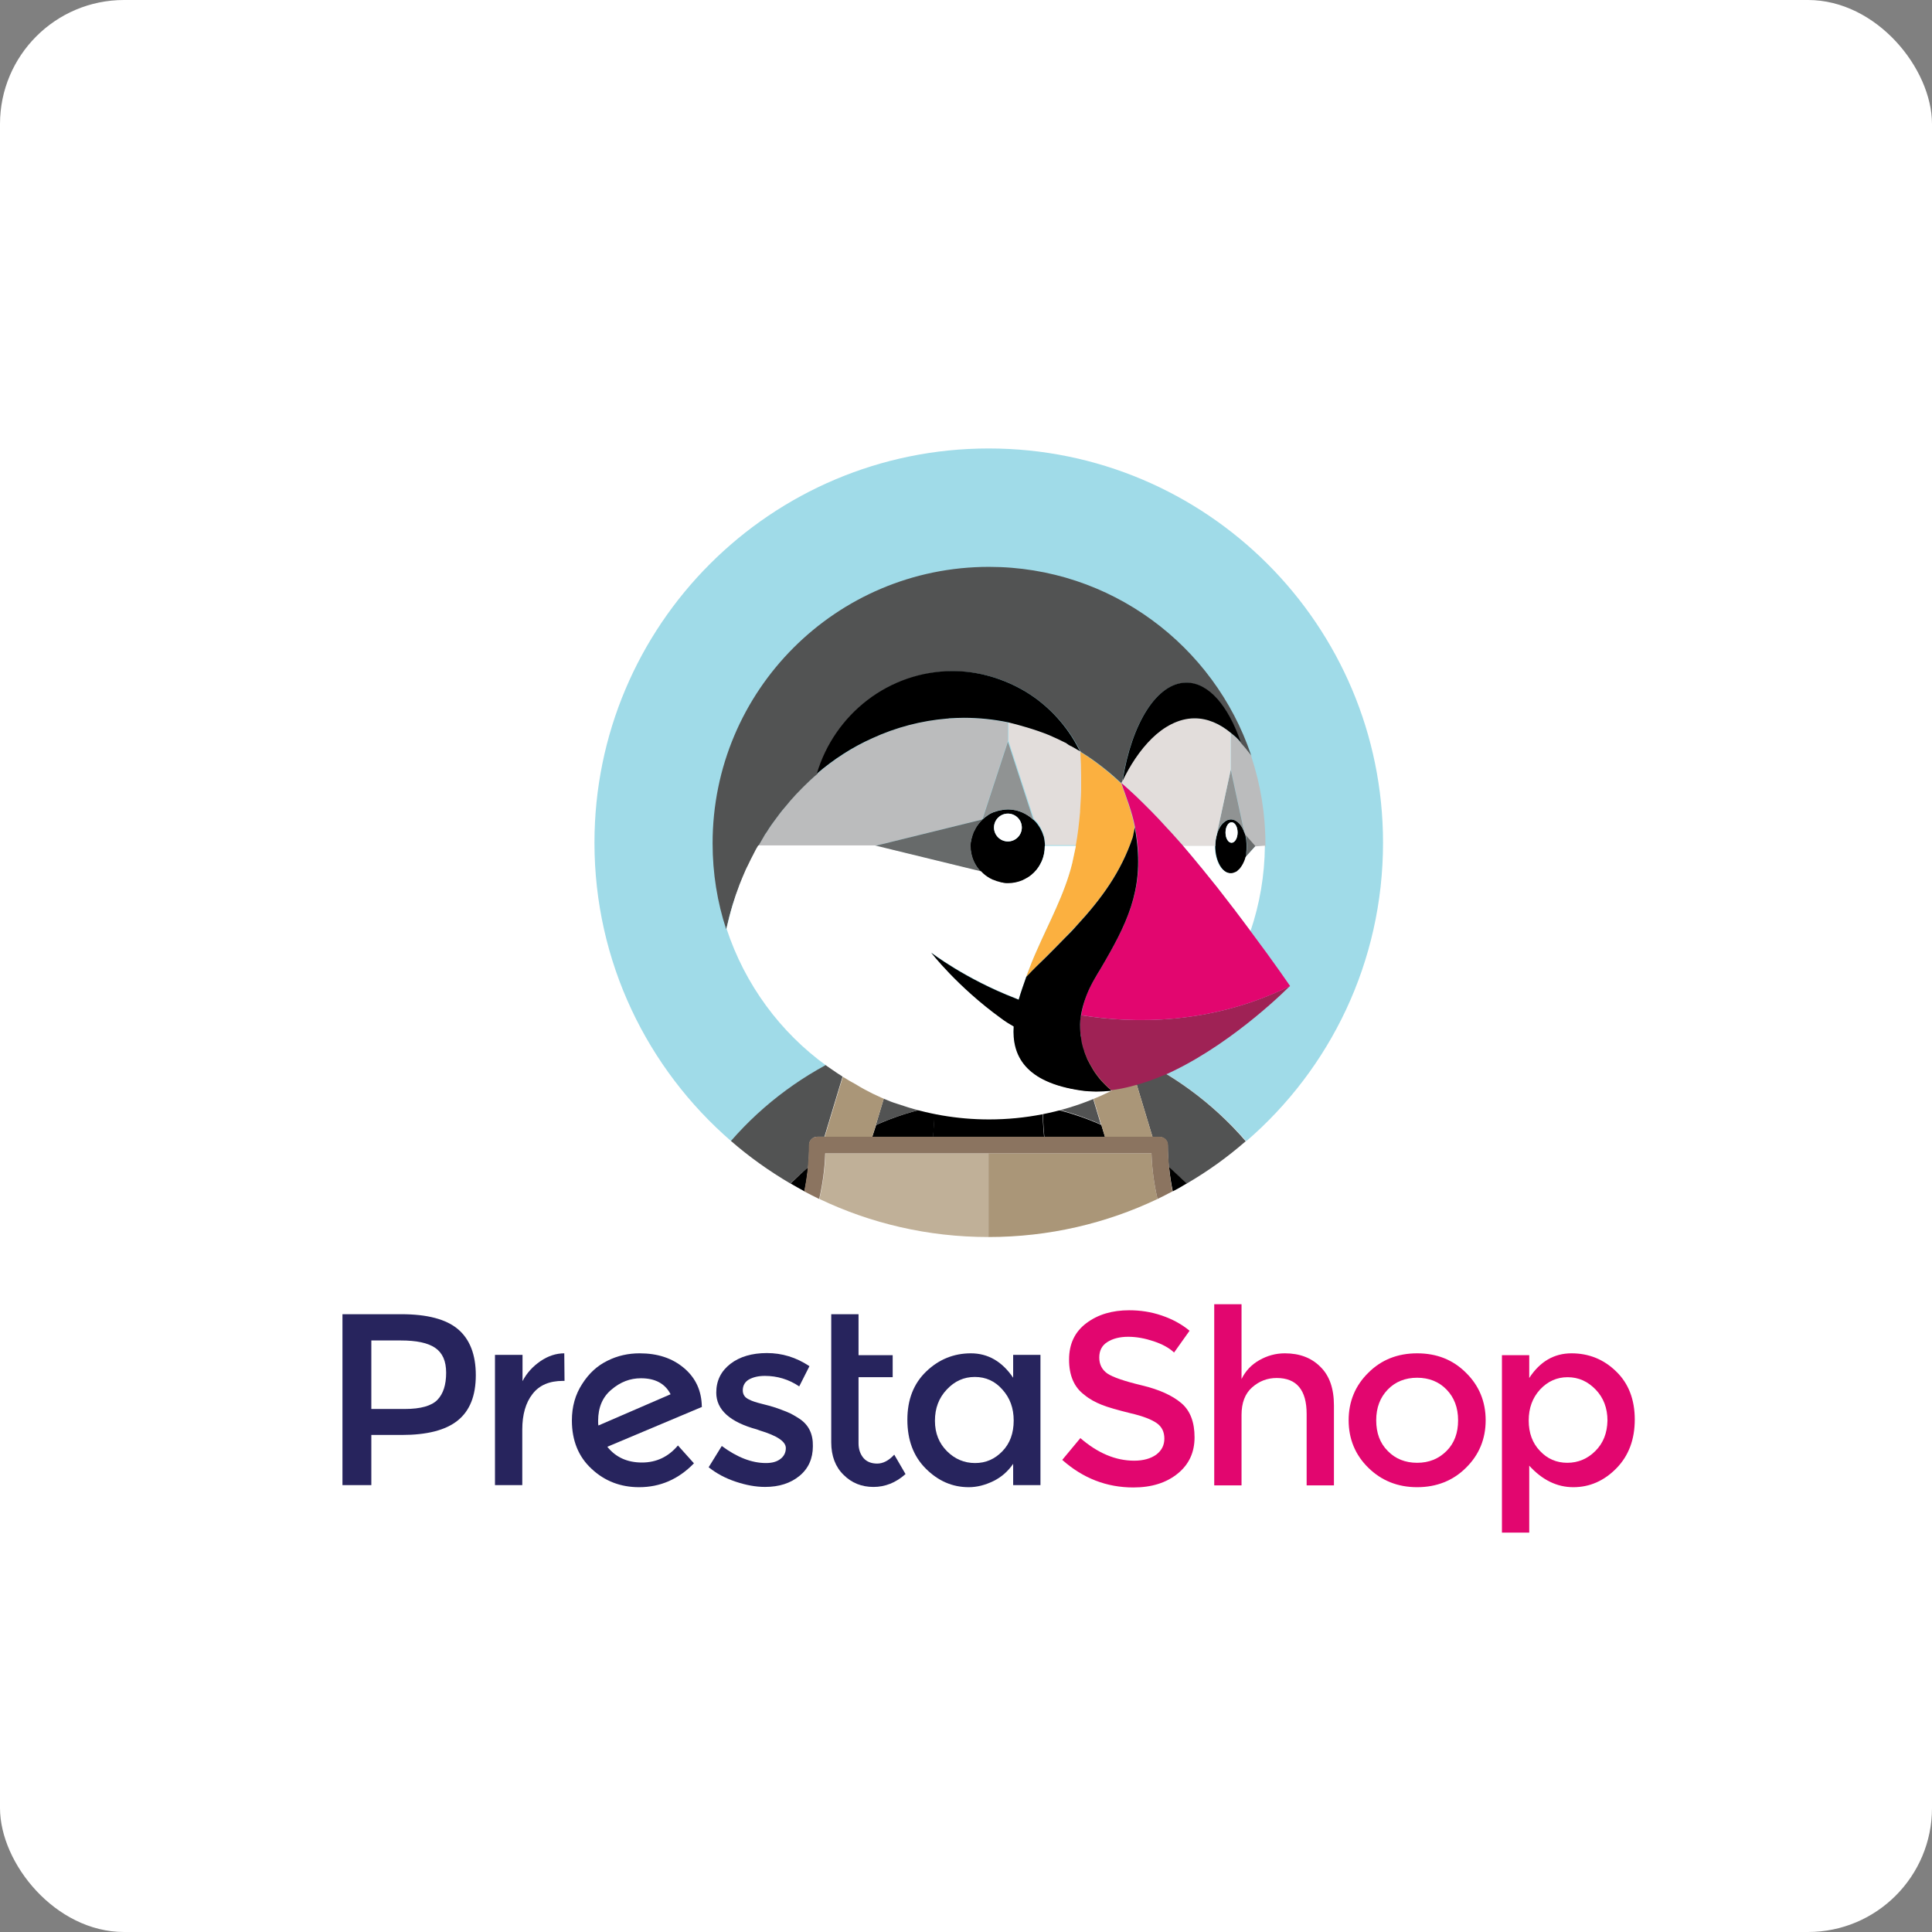 <svg width="130" height="130" viewBox="0 0 130 130" fill="none" xmlns="http://www.w3.org/2000/svg">
<rect x="0" y="0" width="130" height="130" fill="#808080" stroke="none"/>
<rect width="130" height="130" rx="8.346" fill="white"/>
<path d="M40.265 95.919C40.247 95.849 40.247 95.743 40.247 95.602C40.247 94.701 40.548 93.994 41.148 93.5C41.749 92.987 42.402 92.74 43.127 92.74C44.08 92.74 44.752 93.093 45.123 93.817L40.265 95.919ZM47.224 94.648C47.207 93.588 46.818 92.722 46.023 92.051C45.228 91.38 44.239 91.062 43.038 91.062C42.279 91.062 41.554 91.221 40.883 91.557C40.194 91.892 39.629 92.404 39.17 93.129C38.711 93.835 38.481 94.648 38.481 95.584C38.481 96.926 38.923 98.021 39.806 98.834C40.689 99.664 41.767 100.07 43.003 100.07C44.416 100.07 45.652 99.54 46.694 98.463L45.617 97.262C44.981 98.021 44.169 98.41 43.197 98.41C42.208 98.41 41.431 98.057 40.866 97.35L47.242 94.665L47.224 94.648Z" fill="#27245D"/>
<path d="M36.361 91.592C35.849 91.945 35.443 92.387 35.16 92.934V91.168H33.306V99.929H35.143V96.184C35.143 95.195 35.372 94.383 35.831 93.8C36.291 93.199 36.98 92.917 37.88 92.917H37.986L37.969 91.062C37.421 91.062 36.874 91.239 36.361 91.592Z" fill="#27245D"/>
<path d="M53.813 95.477C53.513 95.283 53.248 95.124 52.983 95.018C52.718 94.912 52.453 94.806 52.188 94.718C51.905 94.63 51.605 94.541 51.234 94.453C50.881 94.365 50.598 94.276 50.404 94.17C50.121 94.047 49.98 93.835 49.98 93.552C49.98 93.234 50.121 92.987 50.386 92.828C50.669 92.669 51.022 92.581 51.464 92.581C52.294 92.581 53.071 92.81 53.778 93.287L54.466 91.927C53.566 91.327 52.612 91.044 51.605 91.044C50.598 91.044 49.768 91.291 49.15 91.768C48.514 92.263 48.196 92.899 48.196 93.711C48.196 94.859 49.114 95.689 50.934 96.184C50.969 96.202 51.04 96.219 51.128 96.255C52.294 96.608 52.877 96.996 52.877 97.438C52.877 97.738 52.753 97.986 52.523 98.162C52.276 98.357 51.958 98.445 51.534 98.445C50.58 98.445 49.591 98.056 48.567 97.297L47.684 98.728C48.214 99.151 48.814 99.469 49.503 99.699C50.192 99.929 50.845 100.052 51.481 100.052C52.417 100.052 53.195 99.805 53.795 99.31C54.396 98.816 54.696 98.145 54.696 97.314C54.714 96.484 54.413 95.884 53.813 95.477Z" fill="#27245D"/>
<path d="M29.437 94.188C29.049 94.595 28.307 94.807 27.247 94.807H24.986V90.197H26.965C28.024 90.197 28.784 90.356 29.278 90.691C29.773 91.027 30.02 91.574 30.02 92.369C30.02 93.182 29.826 93.782 29.437 94.188ZM30.815 89.437C30.02 88.766 28.748 88.43 27 88.43H23.043V99.929H24.986V96.555H27.035C28.731 96.555 29.985 96.237 30.797 95.584C31.61 94.93 32.016 93.924 32.016 92.528C32.016 91.15 31.61 90.108 30.815 89.437Z" fill="#27245D"/>
<path d="M59.023 98.481C58.635 98.481 58.317 98.357 58.105 98.11C57.893 97.862 57.769 97.527 57.769 97.121V92.669H60.066V91.186H57.769V88.43H55.932V97.05C55.932 97.968 56.215 98.71 56.763 99.24C57.31 99.788 57.981 100.053 58.776 100.053C59.553 100.053 60.278 99.77 60.931 99.187L60.172 97.88C59.801 98.286 59.412 98.481 59.023 98.481Z" fill="#27245D"/>
<path d="M67.449 97.65C66.937 98.18 66.336 98.445 65.612 98.445C64.888 98.445 64.252 98.18 63.722 97.65C63.192 97.121 62.91 96.449 62.91 95.602C62.91 94.754 63.174 94.065 63.704 93.5C64.234 92.934 64.852 92.652 65.594 92.652C66.336 92.652 66.954 92.934 67.449 93.5C67.961 94.065 68.209 94.754 68.209 95.584C68.209 96.432 67.961 97.121 67.449 97.65ZM68.173 92.705C67.431 91.61 66.478 91.062 65.329 91.062C64.181 91.062 63.174 91.468 62.327 92.281C61.479 93.093 61.055 94.171 61.055 95.531C61.055 96.891 61.461 97.986 62.291 98.816C63.121 99.646 64.075 100.07 65.188 100.07C65.736 100.07 66.283 99.929 66.831 99.664C67.378 99.399 67.82 99.01 68.173 98.498V99.929H70.01V91.168H68.173V92.705Z" fill="#27245D"/>
<path d="M97.335 97.633C96.805 98.163 96.152 98.428 95.357 98.428C94.562 98.428 93.891 98.163 93.379 97.633C92.849 97.103 92.602 96.414 92.602 95.566C92.602 94.718 92.867 94.029 93.379 93.5C93.891 92.97 94.562 92.705 95.357 92.705C96.152 92.705 96.823 92.97 97.335 93.5C97.848 94.029 98.112 94.718 98.112 95.566C98.112 96.414 97.865 97.103 97.335 97.633ZM95.357 91.062C94.032 91.062 92.937 91.504 92.072 92.369C91.189 93.235 90.747 94.312 90.747 95.566C90.747 96.82 91.189 97.898 92.072 98.763C92.955 99.629 94.05 100.07 95.357 100.07C96.664 100.07 97.777 99.629 98.642 98.763C99.526 97.898 99.967 96.82 99.967 95.566C99.967 94.312 99.526 93.235 98.642 92.369C97.759 91.486 96.664 91.062 95.357 91.062Z" fill="#E2066F"/>
<path d="M107.35 97.633C106.821 98.163 106.185 98.428 105.46 98.428C104.736 98.428 104.118 98.163 103.624 97.633C103.111 97.103 102.864 96.414 102.864 95.584C102.864 94.754 103.111 94.065 103.624 93.5C104.136 92.952 104.754 92.669 105.478 92.669C106.22 92.669 106.838 92.952 107.368 93.5C107.898 94.047 108.163 94.754 108.163 95.584C108.145 96.432 107.88 97.103 107.35 97.633ZM108.746 92.281C107.916 91.468 106.909 91.062 105.743 91.062C104.577 91.062 103.624 91.61 102.899 92.722V91.186H101.062V103.126H102.899V98.622C103.782 99.593 104.772 100.07 105.867 100.07C106.962 100.07 107.933 99.646 108.764 98.799C109.594 97.951 110 96.856 110 95.513C110 94.171 109.576 93.076 108.746 92.281Z" fill="#E2066F"/>
<path d="M86.455 91.062C85.837 91.062 85.271 91.221 84.741 91.521C84.212 91.821 83.805 92.245 83.54 92.793V87.759H81.703V99.947H83.54V95.213C83.54 94.4 83.77 93.782 84.247 93.358C84.724 92.934 85.271 92.722 85.907 92.722C87.25 92.722 87.921 93.535 87.921 95.142V99.947H89.758V94.577C89.758 93.429 89.457 92.563 88.839 91.963C88.239 91.362 87.444 91.062 86.455 91.062Z" fill="#E2066F"/>
<path d="M79.495 94.418C78.895 93.906 78.012 93.499 76.828 93.217C75.645 92.934 74.885 92.669 74.514 92.422C74.161 92.175 73.967 91.821 73.967 91.344C73.967 90.885 74.143 90.532 74.514 90.302C74.868 90.073 75.344 89.949 75.91 89.949C76.475 89.949 77.04 90.055 77.623 90.249C78.206 90.444 78.665 90.691 79.001 91.009L80.043 89.543C79.513 89.101 78.895 88.766 78.171 88.518C77.446 88.271 76.722 88.165 75.98 88.165C74.832 88.165 73.878 88.448 73.101 89.031C72.324 89.613 71.935 90.426 71.935 91.486C71.935 92.546 72.271 93.34 72.96 93.853C73.296 94.135 73.684 94.347 74.126 94.524C74.567 94.701 75.203 94.877 76.051 95.089C76.899 95.283 77.482 95.513 77.835 95.76C78.188 96.008 78.347 96.361 78.347 96.802C78.347 97.244 78.171 97.597 77.8 97.88C77.429 98.145 76.934 98.286 76.316 98.286C75.062 98.286 73.861 97.774 72.695 96.767L71.476 98.233C72.872 99.47 74.461 100.088 76.263 100.088C77.499 100.088 78.489 99.77 79.248 99.152C80.008 98.533 80.379 97.721 80.379 96.714C80.379 95.707 80.096 94.93 79.495 94.418Z" fill="#E2066F"/>
<path d="M57.187 70.89C57.61 70.696 58.034 70.537 58.476 70.36C58.971 70.184 59.465 70.007 59.96 69.848C60.578 69.654 61.214 69.495 61.85 69.354C62.715 69.177 63.581 69.036 64.446 68.947C63.952 70.484 63.422 72.021 62.821 73.54C62.839 73.84 62.856 74.123 62.874 74.423C64.058 74.193 65.276 74.07 66.53 74.07C67.784 74.07 69.003 74.193 70.187 74.423C70.187 74.123 70.204 73.822 70.24 73.54C69.657 72.021 69.109 70.484 68.615 68.947C69.48 69.036 70.363 69.159 71.211 69.354C71.847 69.495 72.465 69.654 73.101 69.848C73.596 70.007 74.09 70.166 74.585 70.36C75.026 70.519 75.45 70.696 75.874 70.89C78.877 72.233 81.615 74.211 83.858 76.79C89.493 71.932 93.061 64.743 93.061 56.707C93.061 42.064 81.191 30.176 66.53 30.176C51.888 30.176 40 42.046 40 56.707C40 64.726 43.568 71.915 49.203 76.79C51.446 74.211 54.184 72.233 57.187 70.89Z" fill="#A0DBE8"/>
<path d="M58.935 75.695C60.172 75.147 61.496 74.724 62.856 74.459C62.856 74.158 62.839 73.858 62.803 73.575C63.386 72.056 63.934 70.52 64.428 68.983C63.563 69.071 62.68 69.195 61.832 69.389C61.196 69.531 60.578 69.689 59.942 69.884C59.447 70.043 58.953 70.202 58.458 70.396L60.384 70.873L58.935 75.695Z" fill="#525353"/>
<path d="M54.378 78.538C54.431 78.044 54.449 77.549 54.449 77.037C54.449 76.737 54.696 76.49 54.996 76.49H55.473L57.169 70.873C54.166 72.215 51.428 74.193 49.185 76.772C50.422 77.85 51.764 78.803 53.177 79.634C53.583 79.263 53.972 78.892 54.378 78.538Z" fill="#525353"/>
<path d="M75.857 70.89L77.552 76.507H78.029C78.33 76.507 78.577 76.754 78.577 77.055C78.577 77.567 78.612 78.061 78.647 78.556C79.054 78.909 79.46 79.263 79.831 79.651C81.262 78.821 82.587 77.867 83.823 76.79C81.597 74.211 78.859 72.233 75.857 70.89Z" fill="#525353"/>
<path d="M72.624 70.837L74.55 70.36C74.055 70.184 73.561 70.007 73.066 69.848C72.448 69.654 71.812 69.495 71.176 69.353C70.31 69.177 69.445 69.036 68.579 68.947C69.074 70.484 69.604 72.021 70.204 73.54C70.187 73.84 70.169 74.123 70.151 74.423C71.529 74.688 72.836 75.112 74.073 75.659L72.624 70.837Z" fill="#525353"/>
<path d="M66.513 76.507H70.257C70.187 75.818 70.151 75.129 70.169 74.458C68.986 74.229 67.767 74.105 66.513 74.105C65.259 74.105 64.04 74.229 62.856 74.458C62.874 75.147 62.839 75.818 62.768 76.507H66.513Z" fill="black"/>
<path d="M53.195 79.634C53.495 79.81 53.813 79.987 54.131 80.164C54.237 79.634 54.325 79.086 54.378 78.539C53.972 78.892 53.583 79.263 53.195 79.634Z" fill="black"/>
<path d="M58.688 76.507H62.786C62.856 75.819 62.892 75.13 62.874 74.459C61.496 74.723 60.189 75.147 58.953 75.695L58.688 76.507Z" fill="black"/>
<path d="M78.665 78.539C78.718 79.086 78.806 79.634 78.912 80.164C79.23 80.005 79.531 79.828 79.849 79.634C79.46 79.263 79.071 78.892 78.665 78.539Z" fill="black"/>
<path d="M74.355 76.507L74.108 75.695C72.872 75.147 71.547 74.723 70.187 74.459C70.169 75.147 70.204 75.819 70.275 76.507H74.355Z" fill="black"/>
<path d="M58.688 76.507L58.935 75.695L60.401 70.837L58.476 70.36C58.034 70.519 57.611 70.696 57.187 70.89L55.491 76.507H57.31H58.688Z" fill="#AA9678"/>
<path d="M74.108 75.695L74.355 76.507H75.733H77.552L75.857 70.89C75.433 70.696 75.009 70.537 74.567 70.36L72.642 70.837L74.108 75.695Z" fill="#AA9678"/>
<path d="M55.544 77.638C55.562 77.62 55.579 77.62 55.597 77.603H55.544C55.544 77.603 55.544 77.62 55.544 77.638Z" fill="#C0B098"/>
<path d="M66.513 77.603H62.609H58.352H55.597C55.579 77.62 55.562 77.62 55.544 77.638C55.508 78.68 55.367 79.687 55.138 80.676C58.582 82.319 62.433 83.237 66.513 83.237V77.603Z" fill="#C0B098"/>
<path d="M77.5 77.603H77.446C77.464 77.62 77.482 77.62 77.5 77.638C77.5 77.62 77.5 77.603 77.5 77.603Z" fill="#AA9678"/>
<path d="M77.446 77.603H74.691H70.416H66.513V83.237C70.575 83.237 74.444 82.319 77.888 80.676C77.658 79.687 77.517 78.662 77.482 77.638C77.482 77.62 77.464 77.603 77.446 77.603Z" fill="#AA9678"/>
<path d="M78.665 78.539C78.612 78.044 78.594 77.549 78.594 77.037C78.594 76.737 78.347 76.49 78.047 76.49H77.57H75.715H74.338H70.24H66.495H62.751H58.653H57.275H55.456H54.979C54.678 76.49 54.431 76.737 54.431 77.037C54.431 77.549 54.396 78.044 54.36 78.539C54.307 79.086 54.219 79.634 54.113 80.164C54.449 80.34 54.784 80.517 55.12 80.676C55.35 79.687 55.491 78.662 55.526 77.638C55.526 77.62 55.526 77.62 55.526 77.603H55.579H58.335H62.592H66.495H70.416H74.673H77.429H77.482C77.482 77.62 77.482 77.62 77.482 77.638C77.517 78.68 77.658 79.687 77.888 80.676C78.224 80.517 78.559 80.34 78.895 80.164C78.789 79.634 78.718 79.086 78.665 78.539Z" fill="#8B7460"/>
<path d="M74.108 72.71C74.02 72.622 73.949 72.516 73.861 72.41C73.949 72.533 74.037 72.622 74.108 72.71Z" fill="#525353"/>
<path d="M84.176 50.807C83.947 50.489 83.717 50.207 83.487 49.959C83.381 49.836 83.275 49.73 83.169 49.624C83.134 49.589 83.081 49.553 83.046 49.518C82.975 49.447 82.904 49.394 82.834 49.341V51.814L83.77 56.142C83.788 56.177 83.788 56.212 83.805 56.248L84.459 56.989H85.148C85.148 56.919 85.148 56.866 85.148 56.795C85.148 54.746 84.812 52.786 84.212 50.949C84.194 50.878 84.194 50.843 84.176 50.807Z" fill="#BBBCBD"/>
<path d="M83.876 56.548V56.565C83.876 56.565 83.876 56.565 83.876 56.583C83.894 56.689 83.894 56.795 83.894 56.901C83.894 56.919 83.894 56.936 83.894 56.954C83.894 56.971 83.894 56.989 83.894 57.007C83.894 57.113 83.894 57.219 83.876 57.307V57.325V57.343C83.858 57.448 83.841 57.554 83.823 57.66L84.476 56.936L83.823 56.194C83.841 56.318 83.858 56.424 83.876 56.548Z" fill="#676A6A"/>
<path d="M83.858 57.378C83.858 57.36 83.858 57.36 83.858 57.343C83.876 57.237 83.876 57.131 83.876 57.042C83.876 57.025 83.876 56.989 83.876 56.972C83.876 56.954 83.876 56.936 83.876 56.901C83.876 56.795 83.876 56.689 83.858 56.583C83.858 56.566 83.858 56.566 83.858 56.548C83.841 56.442 83.823 56.336 83.805 56.23C83.787 56.195 83.788 56.159 83.77 56.124C83.699 55.912 83.629 55.735 83.523 55.576C83.505 55.559 83.487 55.541 83.487 55.523C83.452 55.488 83.434 55.453 83.399 55.417C83.364 55.364 83.311 55.329 83.258 55.294C83.24 55.276 83.222 55.276 83.205 55.258C83.169 55.223 83.116 55.205 83.081 55.188C83.063 55.188 83.046 55.17 83.028 55.17C82.975 55.152 82.904 55.135 82.834 55.135C82.763 55.135 82.71 55.152 82.639 55.17C82.622 55.17 82.604 55.188 82.586 55.188C82.551 55.205 82.498 55.223 82.463 55.258C82.445 55.276 82.427 55.276 82.41 55.294C82.357 55.329 82.322 55.382 82.269 55.417C82.233 55.453 82.216 55.488 82.18 55.523C82.162 55.541 82.145 55.559 82.145 55.576C82.039 55.735 81.951 55.912 81.898 56.124V56.142C81.862 56.23 81.845 56.336 81.827 56.442C81.827 56.477 81.809 56.495 81.809 56.53C81.792 56.654 81.792 56.76 81.774 56.883C81.774 56.901 81.774 56.919 81.774 56.936C81.774 57.943 82.251 58.773 82.834 58.773C82.94 58.773 83.028 58.738 83.134 58.703C83.152 58.703 83.169 58.685 83.187 58.685C83.222 58.667 83.258 58.632 83.293 58.614C83.311 58.597 83.328 58.579 83.346 58.562C83.399 58.526 83.434 58.473 83.487 58.42C83.523 58.385 83.54 58.349 83.576 58.297C83.593 58.261 83.611 58.243 83.629 58.208C83.664 58.155 83.682 58.102 83.717 58.032C83.735 58.014 83.735 57.996 83.752 57.961C83.788 57.873 83.805 57.784 83.841 57.696C83.841 57.59 83.858 57.484 83.858 57.378ZM82.869 56.707C82.639 56.707 82.463 56.407 82.463 56.018C82.463 55.647 82.639 55.329 82.869 55.329C83.099 55.329 83.275 55.629 83.275 56.018C83.275 56.407 83.081 56.707 82.869 56.707Z" fill="black"/>
<path d="M82.869 56.707C83.093 56.707 83.275 56.398 83.275 56.018C83.275 55.638 83.093 55.329 82.869 55.329C82.645 55.329 82.463 55.638 82.463 56.018C82.463 56.398 82.645 56.707 82.869 56.707Z" fill="white"/>
<path d="M81.88 56.124C81.951 55.912 82.021 55.735 82.127 55.576C82.145 55.559 82.162 55.541 82.162 55.523C82.198 55.488 82.216 55.453 82.251 55.417C82.286 55.364 82.339 55.329 82.392 55.294C82.41 55.276 82.427 55.276 82.445 55.258C82.481 55.223 82.534 55.205 82.569 55.188C82.586 55.188 82.604 55.17 82.622 55.17C82.675 55.152 82.745 55.135 82.816 55.135C82.887 55.135 82.94 55.152 83.01 55.17C83.028 55.17 83.046 55.188 83.063 55.188C83.099 55.205 83.152 55.223 83.187 55.258C83.205 55.276 83.222 55.276 83.24 55.294C83.293 55.329 83.328 55.382 83.381 55.417C83.417 55.453 83.434 55.488 83.47 55.523C83.487 55.541 83.505 55.559 83.505 55.576C83.611 55.735 83.699 55.912 83.752 56.124L82.816 51.796L81.88 56.124Z" fill="#909393"/>
<path d="M70.311 56.919C70.311 56.83 70.311 56.742 70.293 56.654C70.275 56.565 70.275 56.495 70.257 56.406C70.24 56.318 70.222 56.247 70.187 56.177C70.169 56.106 70.134 56.018 70.099 55.947C70.063 55.876 70.028 55.806 69.993 55.735C69.869 55.523 69.728 55.329 69.551 55.17C69.321 54.958 69.056 54.781 68.774 54.658C68.632 54.605 68.474 54.552 68.332 54.516C68.332 54.516 68.332 54.516 68.314 54.516C68.156 54.481 67.997 54.463 67.838 54.463C67.679 54.463 67.52 54.481 67.361 54.516H67.343C67.184 54.552 67.043 54.587 66.901 54.64C66.901 54.64 66.901 54.64 66.884 54.64C66.743 54.693 66.601 54.764 66.478 54.852C66.354 54.94 66.23 55.029 66.124 55.135H66.107C65.93 55.311 65.771 55.505 65.647 55.718C65.612 55.788 65.577 55.859 65.541 55.929C65.541 55.929 65.541 55.947 65.524 55.947C65.488 56.018 65.471 56.071 65.453 56.141C65.453 56.159 65.435 56.159 65.435 56.177C65.418 56.247 65.4 56.3 65.382 56.371C65.382 56.389 65.365 56.406 65.365 56.424C65.347 56.495 65.347 56.548 65.329 56.618C65.329 56.636 65.329 56.654 65.312 56.671C65.312 56.76 65.294 56.848 65.294 56.936C65.294 57.095 65.312 57.254 65.347 57.413C65.347 57.413 65.347 57.413 65.347 57.431C65.382 57.59 65.418 57.731 65.488 57.89C65.612 58.173 65.789 58.438 66.001 58.667C66.177 58.844 66.371 59.003 66.584 59.127C66.654 59.162 66.725 59.197 66.796 59.233H66.813C66.884 59.268 66.954 59.285 67.007 59.303C67.025 59.303 67.025 59.303 67.043 59.321C67.113 59.339 67.166 59.356 67.237 59.374C67.255 59.374 67.272 59.392 67.29 59.392C67.361 59.409 67.414 59.409 67.484 59.427C67.502 59.427 67.52 59.427 67.537 59.444C67.626 59.444 67.714 59.462 67.802 59.462C68.156 59.462 68.474 59.392 68.774 59.268C68.915 59.197 69.056 59.127 69.198 59.038C69.463 58.862 69.692 58.632 69.869 58.367C69.957 58.226 70.028 58.084 70.099 57.943C70.222 57.643 70.293 57.307 70.293 56.972V56.954C70.311 56.919 70.311 56.919 70.311 56.919ZM67.82 56.618C67.308 56.618 66.884 56.194 66.884 55.682C66.884 55.17 67.308 54.746 67.82 54.746C68.332 54.746 68.756 55.17 68.756 55.682C68.756 56.194 68.332 56.618 67.82 56.618Z" fill="black"/>
<path d="M67.82 56.618C68.337 56.618 68.756 56.199 68.756 55.682C68.756 55.165 68.337 54.746 67.82 54.746C67.303 54.746 66.884 55.165 66.884 55.682C66.884 56.199 67.303 56.618 67.82 56.618Z" fill="white"/>
<path d="M66.089 55.135L67.82 49.853C67.82 49.853 67.82 49.535 67.82 49.235C67.82 49.147 67.82 49.058 67.82 48.988C67.82 48.952 67.82 48.935 67.82 48.917C67.82 48.882 67.82 48.846 67.82 48.811C67.82 48.793 67.82 48.758 67.82 48.74C67.82 48.723 67.82 48.687 67.82 48.67C67.82 48.652 67.82 48.634 67.82 48.634C67.82 48.617 67.82 48.617 67.82 48.617C66.866 48.422 65.877 48.316 64.87 48.316C64.534 48.316 64.199 48.334 63.863 48.352C63.81 48.352 63.775 48.352 63.722 48.369C61.991 48.493 60.295 48.952 58.723 49.676C57.381 50.295 56.109 51.107 54.996 52.061C54.696 52.326 54.396 52.591 54.113 52.874C54.06 52.926 54.007 52.98 53.954 53.032C53.689 53.297 53.424 53.58 53.177 53.863C53.124 53.933 53.071 53.986 53.018 54.057C52.771 54.357 52.523 54.658 52.294 54.958C52.276 54.975 52.258 55.011 52.241 55.029C52.029 55.329 51.817 55.629 51.605 55.947C51.57 56 51.517 56.071 51.481 56.124C51.322 56.389 51.163 56.654 51.022 56.919H58.847H58.865L66.089 55.135Z" fill="#BBBCBD"/>
<path d="M72.713 54.552C72.73 54.34 72.748 54.145 72.748 53.934C72.766 53.651 72.766 53.386 72.783 53.103C72.783 52.891 72.783 52.679 72.783 52.45C72.783 52.379 72.783 52.326 72.783 52.255C72.783 51.69 72.748 51.143 72.73 50.577C72.73 50.577 72.713 50.577 72.713 50.56C72.713 50.56 72.695 50.56 72.695 50.542C72.589 50.489 72.342 50.348 72.112 50.206H72.094C72.041 50.171 71.989 50.136 71.936 50.118C71.9 50.1 71.865 50.065 71.829 50.047L71.812 50.03C71.776 50.012 71.741 49.995 71.724 49.977C71.37 49.783 70.999 49.624 70.628 49.465C69.745 49.094 68.544 48.758 67.855 48.599V49.076V49.182V49.217C67.855 49.535 67.855 49.836 67.855 49.836L69.569 55.099C69.745 55.258 69.904 55.453 70.01 55.664C70.046 55.735 70.081 55.806 70.116 55.876C70.151 55.947 70.187 56.018 70.204 56.106C70.222 56.177 70.257 56.265 70.275 56.336C70.293 56.424 70.31 56.495 70.31 56.583C70.328 56.671 70.328 56.76 70.328 56.848V56.866H72.412C72.554 56.106 72.66 55.329 72.713 54.552C72.713 54.569 72.713 54.587 72.713 54.552Z" fill="#E2DDDB"/>
<path d="M70.328 64.443C70.805 63.966 71.247 63.525 71.671 63.083C71.918 62.818 72.165 62.553 72.412 62.306C74.161 60.416 75.433 58.632 76.21 56.353C76.228 56.3 76.245 56.23 76.263 56.142C76.263 56.124 76.263 56.124 76.263 56.106C76.281 56.018 76.298 55.929 76.316 55.824C76.316 55.753 76.334 55.682 76.334 55.612C76.139 54.623 75.768 53.651 75.433 52.697C75.433 52.697 75.433 52.697 75.433 52.715C75.433 52.715 75.433 52.715 75.415 52.697C75.344 52.644 75.291 52.574 75.221 52.52C75.026 52.344 74.832 52.167 74.62 51.991C74.002 51.478 73.366 51.002 72.695 50.595C72.73 51.16 72.748 51.708 72.748 52.273C72.748 52.344 72.748 52.397 72.748 52.468C72.748 52.679 72.748 52.892 72.748 53.121C72.748 53.404 72.73 53.686 72.713 53.951C72.695 54.163 72.695 54.358 72.677 54.569C72.677 54.587 72.677 54.605 72.677 54.64C72.607 55.417 72.518 56.194 72.377 56.954L72.13 58.12C71.618 60.204 70.575 62.076 69.728 64.019C69.498 64.532 69.286 65.061 69.092 65.591C69.074 65.644 69.056 65.697 69.039 65.75C69.304 65.468 69.551 65.221 69.728 65.044C69.957 64.814 70.134 64.62 70.328 64.443Z" fill="#FBB040"/>
<path d="M66.106 55.135C66.213 55.029 66.336 54.94 66.46 54.852C66.583 54.764 66.725 54.693 66.866 54.64C66.866 54.64 66.866 54.64 66.884 54.64C67.025 54.587 67.166 54.534 67.325 54.516H67.343C67.502 54.481 67.661 54.463 67.82 54.463C67.979 54.463 68.138 54.481 68.297 54.516C68.297 54.516 68.297 54.516 68.314 54.516C68.473 54.552 68.615 54.587 68.756 54.658C69.039 54.781 69.304 54.94 69.533 55.17L67.82 49.906L66.106 55.135Z" fill="#909393"/>
<path d="M65.506 57.89C65.453 57.749 65.4 57.59 65.365 57.431C65.365 57.431 65.365 57.431 65.365 57.413C65.329 57.254 65.312 57.095 65.312 56.936C65.312 56.848 65.312 56.76 65.329 56.672C65.329 56.654 65.329 56.636 65.347 56.618C65.347 56.548 65.365 56.495 65.382 56.424C65.382 56.407 65.4 56.389 65.4 56.371C65.418 56.3 65.435 56.248 65.453 56.177C65.453 56.159 65.471 56.159 65.471 56.142C65.488 56.071 65.524 56 65.541 55.947C65.541 55.947 65.541 55.93 65.559 55.93C65.594 55.859 65.63 55.788 65.665 55.718C65.789 55.506 65.948 55.311 66.124 55.135L58.882 56.919H58.865L66.036 58.667C65.806 58.456 65.63 58.191 65.506 57.89Z" fill="#676A6A"/>
<path d="M81.792 56.53C81.792 56.495 81.809 56.459 81.809 56.441C81.827 56.336 81.845 56.23 81.88 56.141C81.88 56.124 81.88 56.124 81.88 56.106L82.816 51.778V49.306C82.039 48.67 81.226 48.316 80.361 48.316C79.266 48.316 78.259 48.917 77.499 49.659C76.669 50.471 76.033 51.496 75.504 52.52C75.486 52.573 75.451 52.609 75.433 52.662C75.592 52.803 75.751 52.944 75.91 53.086C76.263 53.404 76.616 53.739 76.952 54.075C77.111 54.234 77.27 54.393 77.429 54.552C77.588 54.728 77.764 54.887 77.923 55.064C78.135 55.293 78.347 55.505 78.542 55.735C78.63 55.823 78.718 55.929 78.806 56.018C79.054 56.3 79.301 56.565 79.548 56.848C79.584 56.883 79.619 56.919 79.637 56.936H81.774C81.774 56.919 81.774 56.901 81.774 56.883C81.774 56.777 81.774 56.654 81.792 56.53Z" fill="#E2DDDB"/>
<path d="M49.733 59.657C49.733 59.639 49.75 59.621 49.75 59.604C49.892 59.25 50.033 58.897 50.192 58.544C50.227 58.438 50.28 58.349 50.333 58.261C50.457 57.978 50.598 57.714 50.739 57.449C50.792 57.343 50.845 57.237 50.916 57.113C50.951 57.06 50.987 56.989 51.022 56.936C51.181 56.671 51.322 56.407 51.481 56.142C51.517 56.089 51.57 56.018 51.605 55.965C51.799 55.647 52.011 55.347 52.241 55.046C52.258 55.029 52.276 54.993 52.294 54.976C52.523 54.658 52.771 54.358 53.018 54.075C53.071 54.004 53.124 53.951 53.177 53.881C53.424 53.598 53.689 53.315 53.954 53.05C54.007 52.998 54.06 52.944 54.113 52.892C54.396 52.609 54.678 52.344 54.996 52.079C56.18 48.087 59.836 45.173 64.146 45.173C65.877 45.173 67.608 45.667 69.092 46.586C70.611 47.522 71.847 48.882 72.642 50.454C72.642 50.454 72.642 50.472 72.66 50.472C72.677 50.507 72.695 50.542 72.73 50.595C73.401 51.002 74.037 51.478 74.656 51.991C74.868 52.167 75.062 52.344 75.256 52.521C75.327 52.574 75.38 52.644 75.451 52.697C75.468 52.644 75.486 52.609 75.521 52.556C76.122 48.723 77.817 45.95 79.813 45.95C81.315 45.95 82.657 47.522 83.47 49.942V49.959C83.699 50.207 83.929 50.489 84.159 50.789C84.159 50.789 84.159 50.807 84.176 50.807C84.194 50.843 84.194 50.878 84.212 50.913L84.176 50.789C81.686 43.442 74.744 38.143 66.548 38.143C56.268 38.143 47.949 46.462 47.949 56.742C47.949 58.773 48.267 60.716 48.867 62.536C48.867 62.536 48.867 62.536 48.867 62.518C48.991 61.97 49.132 61.423 49.291 60.893C49.432 60.469 49.574 60.063 49.733 59.657Z" fill="#525353"/>
<path d="M84.459 56.954L83.805 57.678C83.788 57.766 83.752 57.855 83.717 57.943C83.717 57.961 83.699 57.978 83.682 58.014C83.664 58.067 83.629 58.137 83.593 58.19C83.576 58.226 83.558 58.243 83.54 58.279C83.505 58.314 83.487 58.367 83.452 58.402C83.417 58.455 83.364 58.508 83.311 58.544C83.293 58.561 83.275 58.579 83.258 58.597C83.222 58.632 83.187 58.65 83.152 58.667C83.134 58.667 83.116 58.685 83.099 58.685C83.01 58.738 82.904 58.755 82.798 58.755C82.216 58.755 81.739 57.943 81.739 56.919H79.601C80.008 57.378 80.396 57.837 80.767 58.314L80.785 58.332C81.156 58.791 81.527 59.25 81.898 59.709C81.915 59.727 81.933 59.762 81.951 59.78C82.304 60.222 82.639 60.663 82.975 61.105C83.01 61.14 83.046 61.193 83.081 61.228C83.434 61.705 83.788 62.182 84.141 62.642C84.141 62.642 84.141 62.642 84.141 62.659C84.759 60.84 85.095 58.914 85.112 56.901L84.459 56.954Z" fill="white"/>
<path d="M63.722 48.352C63.775 48.352 63.81 48.352 63.863 48.334C64.199 48.316 64.534 48.299 64.87 48.299C65.877 48.299 66.866 48.405 67.82 48.599C67.82 48.599 67.82 48.599 67.82 48.617C67.82 48.617 67.82 48.635 67.82 48.652C67.82 48.67 67.82 48.688 67.82 48.723C67.82 48.74 67.82 48.758 67.82 48.793C67.82 48.829 67.82 48.864 67.82 48.899C67.82 48.917 67.82 48.952 67.82 48.97C67.82 49.005 67.82 49.041 67.82 49.076V48.599C68.491 48.758 69.692 49.094 70.593 49.465C70.964 49.624 71.335 49.8 71.688 49.977C71.706 49.977 71.741 49.995 71.776 50.03C71.776 50.03 71.794 50.03 71.794 50.047C71.829 50.065 71.865 50.083 71.9 50.118C71.953 50.154 72.006 50.171 72.059 50.206H72.077C72.306 50.33 72.554 50.489 72.66 50.542C72.677 50.542 72.677 50.56 72.677 50.56L72.695 50.577C72.677 50.542 72.66 50.507 72.624 50.454C72.624 50.454 72.624 50.436 72.607 50.436C71.812 48.846 70.558 47.486 69.056 46.568C67.573 45.667 65.842 45.155 64.111 45.155C59.801 45.155 56.144 48.069 54.961 52.061C56.091 51.09 57.346 50.277 58.688 49.677C60.295 48.935 62.009 48.493 63.722 48.352Z" fill="black"/>
<path d="M77.517 49.677C78.277 48.935 79.283 48.334 80.379 48.334C81.244 48.334 82.074 48.688 82.834 49.324C82.904 49.377 82.975 49.447 83.046 49.5C83.081 49.535 83.134 49.571 83.169 49.606C83.275 49.712 83.381 49.818 83.487 49.942V49.924C82.657 47.504 81.332 45.932 79.831 45.932C77.835 45.932 76.139 48.688 75.539 52.538C76.033 51.514 76.687 50.489 77.517 49.677Z" fill="black"/>
<path d="M59.889 74.105C60.066 74.176 60.225 74.229 60.401 74.282C62.327 74.953 64.393 75.324 66.548 75.324C69.003 75.324 71.353 74.847 73.49 73.981C73.596 73.928 73.719 73.893 73.825 73.84C74.002 73.769 74.196 73.681 74.373 73.593C74.532 73.522 74.691 73.451 74.85 73.363C74.815 73.363 74.779 73.381 74.744 73.381C74.073 73.451 73.419 73.469 72.766 73.363C68.933 72.816 68.085 70.961 68.209 69.053C67.926 68.894 67.661 68.718 67.361 68.506C64.411 66.368 62.662 64.09 62.662 64.09C62.662 64.09 64.941 65.839 68.332 67.163C68.403 67.199 68.473 67.216 68.544 67.252C68.703 66.704 68.897 66.174 69.056 65.715C69.074 65.662 69.092 65.609 69.109 65.556C69.304 65.026 69.516 64.496 69.745 63.984C70.593 62.041 71.635 60.151 72.147 58.084L72.395 56.919H70.31V56.936C70.31 57.29 70.24 57.608 70.116 57.908C70.046 58.049 69.975 58.208 69.886 58.332C69.71 58.597 69.48 58.826 69.215 59.003C69.074 59.091 68.933 59.162 68.791 59.233C68.491 59.356 68.156 59.427 67.82 59.427C67.732 59.427 67.643 59.427 67.555 59.409C67.537 59.409 67.52 59.409 67.502 59.392C67.431 59.392 67.378 59.374 67.308 59.356C67.29 59.356 67.272 59.339 67.255 59.339C67.184 59.321 67.131 59.303 67.06 59.285C67.043 59.285 67.043 59.285 67.025 59.268C66.954 59.25 66.884 59.215 66.831 59.197H66.813C66.742 59.162 66.672 59.127 66.601 59.091C66.389 58.968 66.195 58.826 66.018 58.632L58.847 56.883H51.022C50.987 56.936 50.951 57.007 50.916 57.06C50.863 57.166 50.792 57.272 50.739 57.395C50.598 57.66 50.457 57.943 50.333 58.208C50.28 58.296 50.245 58.402 50.192 58.491C50.033 58.844 49.892 59.197 49.75 59.55C49.75 59.568 49.733 59.586 49.733 59.603C49.574 60.01 49.432 60.434 49.309 60.858C49.15 61.388 49.008 61.935 48.885 62.483C50.121 66.245 52.506 69.477 55.65 71.738C55.738 71.809 55.844 71.862 55.932 71.933C56.462 72.303 57.01 72.657 57.575 72.957C58.317 73.416 59.094 73.787 59.889 74.105Z" fill="white"/>
<path d="M72.73 68.311C72.695 68.505 72.677 68.7 72.677 68.894C72.66 69.23 72.695 69.565 72.748 69.866C72.783 70.078 72.819 70.272 72.872 70.466C72.96 70.749 73.048 71.014 73.172 71.261C73.296 71.508 73.419 71.738 73.543 71.932C73.578 72.003 73.631 72.073 73.666 72.126C73.737 72.215 73.79 72.303 73.861 72.391C73.949 72.497 74.037 72.603 74.108 72.692C74.444 73.08 74.726 73.292 74.726 73.292C74.726 73.292 74.726 73.292 74.726 73.31C74.726 73.328 74.726 73.345 74.744 73.363C74.779 73.363 74.815 73.345 74.85 73.345C75.68 73.239 76.51 73.01 77.341 72.727C77.764 72.568 78.188 72.409 78.594 72.233C78.718 72.18 78.842 72.109 78.966 72.056C83.222 69.989 86.79 66.351 86.79 66.351C81.456 68.982 76.21 68.876 72.73 68.311Z" fill="#9F2255"/>
<path d="M83.01 61.14C82.675 60.699 82.322 60.257 81.986 59.816C81.968 59.798 81.951 59.763 81.933 59.745C81.562 59.286 81.191 58.827 80.82 58.367L80.802 58.35C80.414 57.873 80.025 57.413 79.637 56.954C79.619 56.919 79.584 56.901 79.566 56.866C79.319 56.583 79.071 56.318 78.824 56.036C78.736 55.947 78.647 55.841 78.559 55.753C78.347 55.523 78.153 55.312 77.941 55.082C77.782 54.905 77.605 54.746 77.446 54.57C77.287 54.411 77.129 54.252 76.969 54.093C76.634 53.757 76.281 53.422 75.927 53.104C75.768 52.962 75.609 52.821 75.45 52.68C75.786 53.651 76.175 54.623 76.369 55.63C76.422 55.894 76.457 56.142 76.493 56.389C76.969 59.869 75.839 62.147 74.073 65.15C73.949 65.362 73.808 65.592 73.684 65.804C73.278 66.475 73.013 67.128 72.872 67.729C72.819 67.923 72.783 68.118 72.748 68.312C76.228 68.877 81.456 68.983 86.808 66.351C86.808 66.351 85.766 64.814 84.176 62.695C83.823 62.218 83.47 61.741 83.116 61.282C83.081 61.229 83.046 61.176 83.01 61.14Z" fill="#E2066F"/>
<path d="M74.726 73.328C74.726 73.328 74.461 73.116 74.108 72.727C74.02 72.639 73.949 72.533 73.861 72.427C73.79 72.339 73.737 72.25 73.666 72.162C73.631 72.091 73.578 72.038 73.543 71.968C73.419 71.756 73.296 71.544 73.172 71.297C73.066 71.049 72.96 70.784 72.872 70.502C72.819 70.308 72.766 70.113 72.748 69.901C72.695 69.601 72.677 69.265 72.677 68.93C72.677 68.735 72.695 68.541 72.73 68.347C72.766 68.153 72.801 67.958 72.854 67.764C73.013 67.163 73.26 66.528 73.666 65.839C73.79 65.609 73.931 65.397 74.055 65.185C75.821 62.182 76.952 59.921 76.475 56.424C76.44 56.177 76.404 55.912 76.351 55.665C76.334 55.841 76.298 56 76.263 56.124C76.263 56.142 76.263 56.142 76.263 56.159C76.245 56.247 76.228 56.318 76.21 56.371C75.433 58.65 74.161 60.434 72.412 62.324C72.183 62.589 71.936 62.836 71.671 63.101C71.247 63.542 70.787 64.002 70.328 64.461C70.134 64.655 69.939 64.832 69.745 65.026C69.569 65.203 69.321 65.45 69.056 65.733C68.897 66.192 68.703 66.722 68.544 67.269C68.473 67.234 68.403 67.216 68.332 67.181C64.941 65.874 62.662 64.108 62.662 64.108C62.662 64.108 64.411 66.386 67.361 68.523C67.643 68.735 67.926 68.912 68.209 69.071C68.085 70.996 68.933 72.833 72.766 73.381C73.419 73.469 74.073 73.469 74.744 73.399C74.744 73.363 74.726 73.346 74.726 73.328Z" fill="black"/>
</svg>
